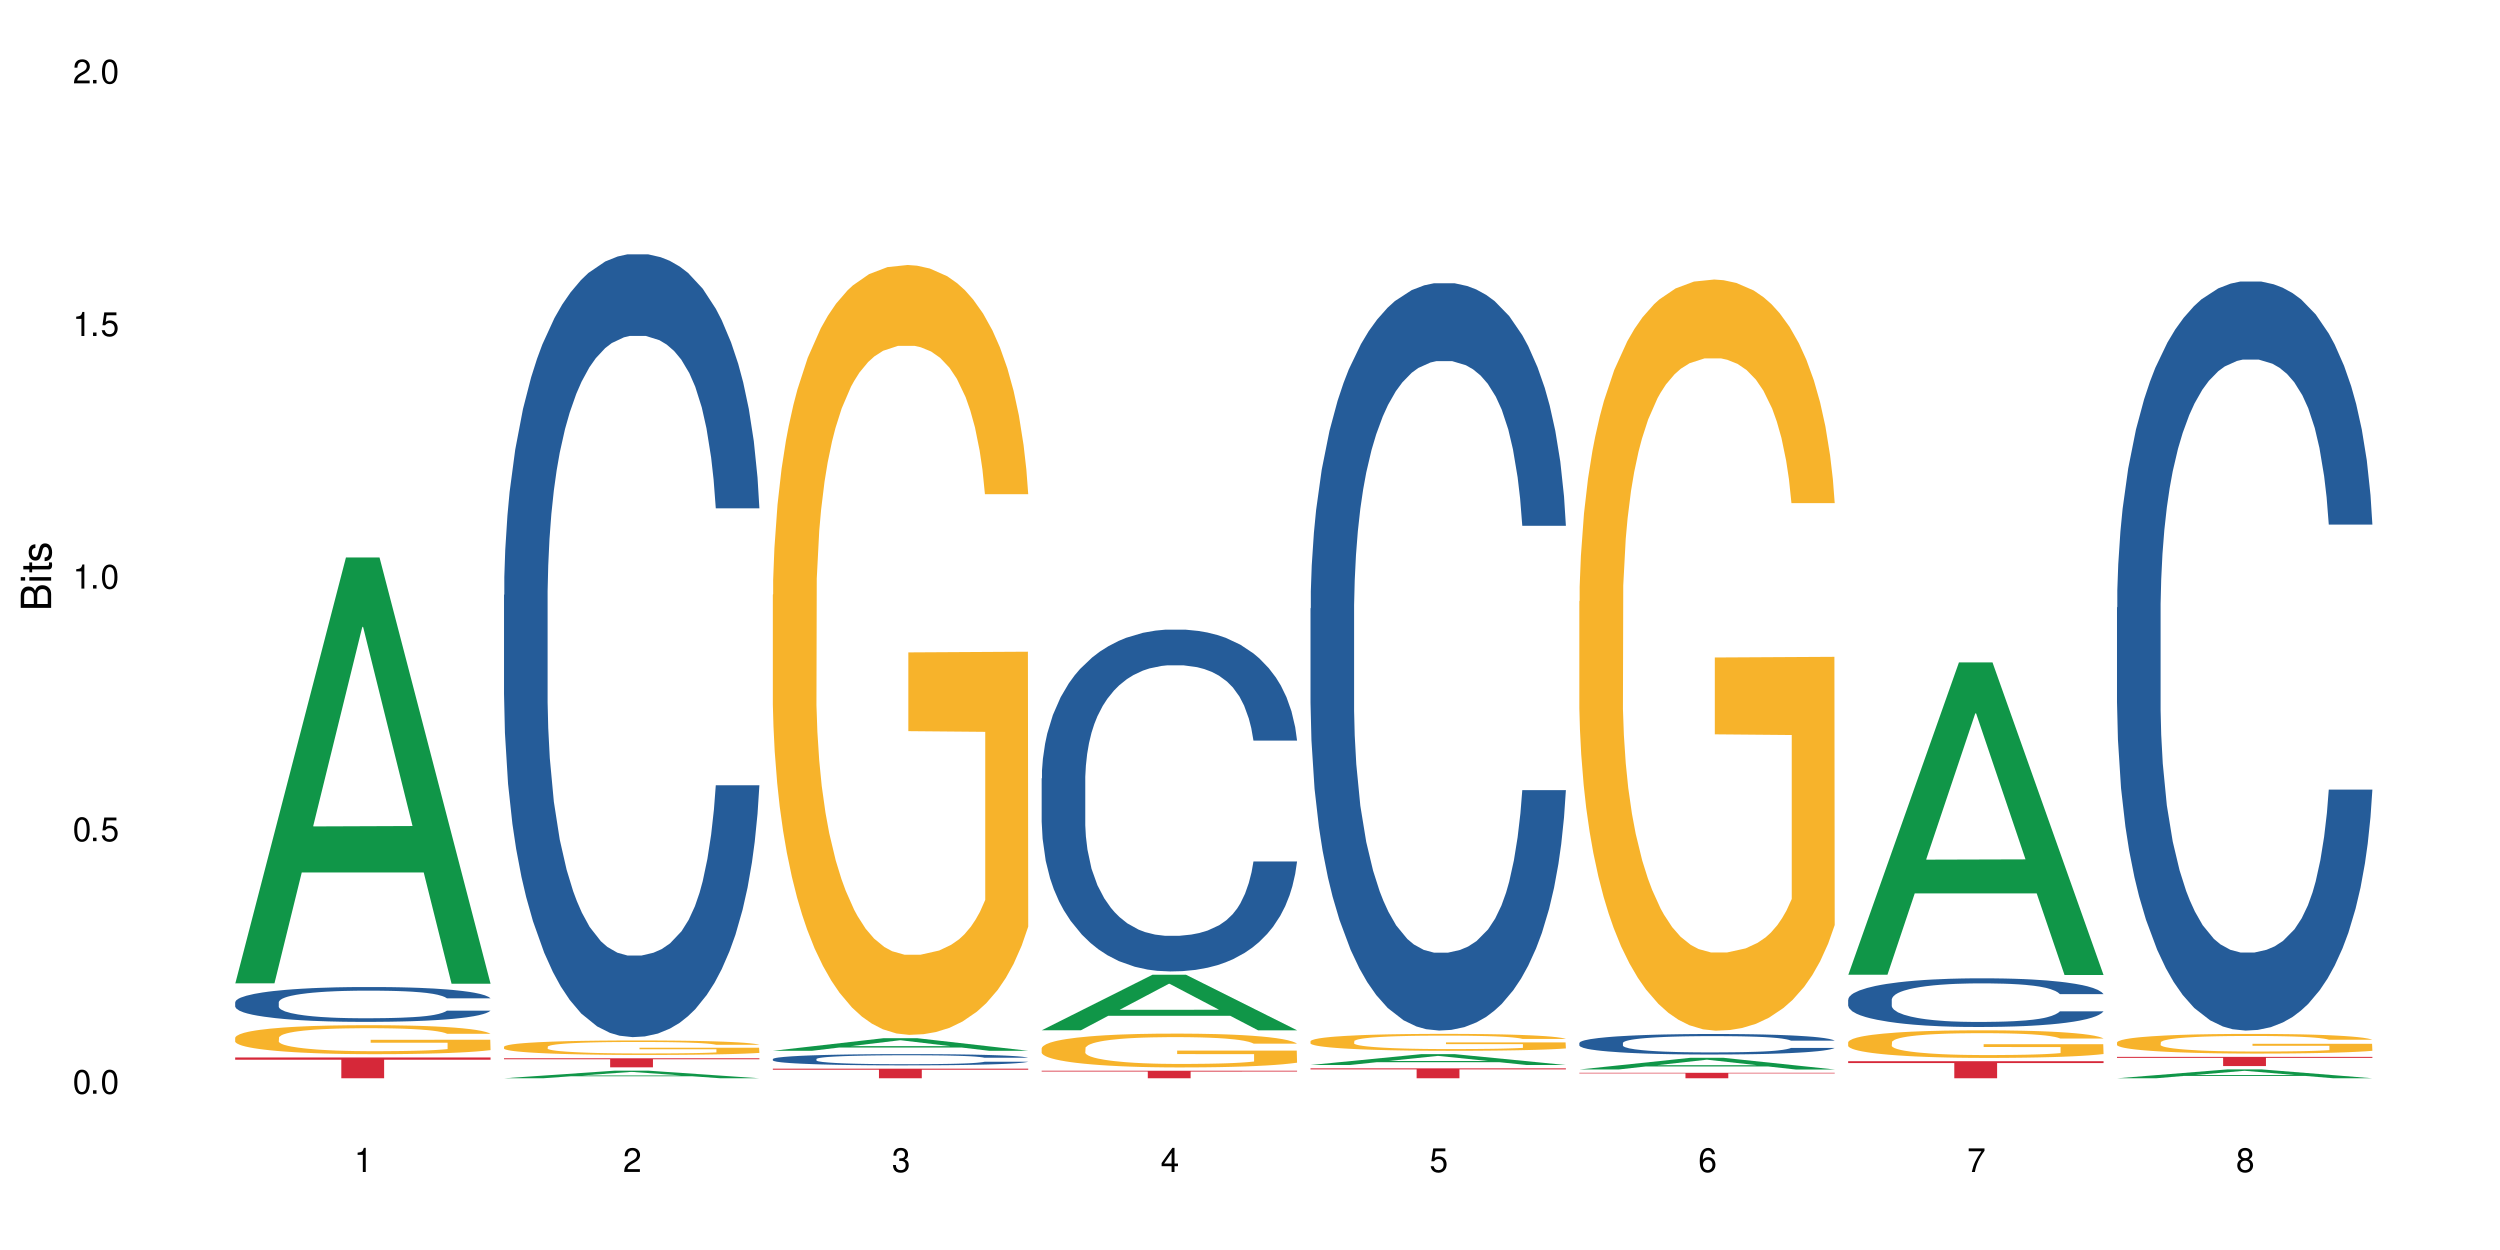 <?xml version="1.0" encoding="UTF-8"?>
<svg xmlns="http://www.w3.org/2000/svg" xmlns:xlink="http://www.w3.org/1999/xlink" width="720" height="360" viewBox="0 0 720 360">
<defs>
<g>
<g id="glyph-0-0">
</g>
<g id="glyph-0-1">
<path d="M 2.641 -6.938 C 2 -6.938 1.422 -6.656 1.078 -6.172 C 0.641 -5.562 0.406 -4.641 0.406 -3.359 C 0.406 -1.016 1.188 0.219 2.641 0.219 C 4.078 0.219 4.859 -1.016 4.859 -3.297 C 4.859 -4.641 4.656 -5.547 4.203 -6.172 C 3.844 -6.656 3.281 -6.938 2.641 -6.938 Z M 2.641 -6.188 C 3.547 -6.188 4 -5.25 4 -3.375 C 4 -1.406 3.562 -0.484 2.625 -0.484 C 1.734 -0.484 1.281 -1.438 1.281 -3.344 C 1.281 -5.25 1.734 -6.188 2.641 -6.188 Z M 2.641 -6.188 "/>
</g>
<g id="glyph-0-2">
<path d="M 1.828 -1 L 0.828 -1 L 0.828 0 L 1.828 0 Z M 1.828 -1 "/>
</g>
<g id="glyph-0-3">
<path d="M 4.562 -6.797 L 1.062 -6.797 L 0.547 -3.094 L 1.328 -3.094 C 1.719 -3.562 2.047 -3.734 2.578 -3.734 C 3.484 -3.734 4.062 -3.109 4.062 -2.094 C 4.062 -1.125 3.484 -0.531 2.578 -0.531 C 1.828 -0.531 1.375 -0.906 1.188 -1.672 L 0.328 -1.672 C 0.453 -1.109 0.547 -0.844 0.75 -0.594 C 1.125 -0.078 1.828 0.219 2.594 0.219 C 3.969 0.219 4.922 -0.781 4.922 -2.219 C 4.922 -3.562 4.031 -4.484 2.719 -4.484 C 2.25 -4.484 1.859 -4.359 1.469 -4.062 L 1.734 -5.969 L 4.562 -5.969 Z M 4.562 -6.797 "/>
</g>
<g id="glyph-0-4">
<path d="M 2.484 -4.938 L 2.484 0 L 3.328 0 L 3.328 -6.938 L 2.766 -6.938 C 2.469 -5.875 2.281 -5.734 0.984 -5.562 L 0.984 -4.938 Z M 2.484 -4.938 "/>
</g>
<g id="glyph-0-5">
<path d="M 4.859 -0.828 L 1.281 -0.828 C 1.359 -1.406 1.672 -1.781 2.5 -2.281 L 3.469 -2.828 C 4.406 -3.344 4.906 -4.062 4.906 -4.906 C 4.906 -5.484 4.672 -6.031 4.266 -6.406 C 3.859 -6.766 3.375 -6.938 2.719 -6.938 C 1.859 -6.938 1.219 -6.625 0.844 -6.031 C 0.609 -5.672 0.5 -5.234 0.484 -4.531 L 1.328 -4.531 C 1.359 -5.016 1.406 -5.281 1.531 -5.516 C 1.75 -5.938 2.188 -6.203 2.703 -6.203 C 3.469 -6.203 4.031 -5.641 4.031 -4.891 C 4.031 -4.344 3.719 -3.859 3.125 -3.516 L 2.234 -3 C 0.812 -2.172 0.406 -1.531 0.328 -0.016 L 4.859 -0.016 Z M 4.859 -0.828 "/>
</g>
<g id="glyph-0-6">
<path d="M 2.125 -3.188 L 2.578 -3.188 C 3.5 -3.188 3.984 -2.766 3.984 -1.922 C 3.984 -1.062 3.469 -0.531 2.594 -0.531 C 1.656 -0.531 1.203 -1 1.156 -2.016 L 0.312 -2.016 C 0.344 -1.453 0.438 -1.094 0.609 -0.781 C 0.953 -0.109 1.625 0.219 2.547 0.219 C 3.953 0.219 4.859 -0.625 4.859 -1.938 C 4.859 -2.828 4.516 -3.297 3.703 -3.594 C 4.344 -3.844 4.656 -4.328 4.656 -5.031 C 4.656 -6.219 3.875 -6.938 2.578 -6.938 C 1.203 -6.938 0.484 -6.172 0.453 -4.703 L 1.297 -4.703 C 1.312 -5.125 1.344 -5.359 1.453 -5.578 C 1.641 -5.969 2.062 -6.203 2.594 -6.203 C 3.344 -6.203 3.797 -5.75 3.797 -5 C 3.797 -4.516 3.609 -4.219 3.25 -4.047 C 3.016 -3.953 2.703 -3.922 2.125 -3.906 Z M 2.125 -3.188 "/>
</g>
<g id="glyph-0-7">
<path d="M 3.141 -1.672 L 3.141 0 L 3.984 0 L 3.984 -1.672 L 4.984 -1.672 L 4.984 -2.438 L 3.984 -2.438 L 3.984 -6.938 L 3.359 -6.938 L 0.266 -2.578 L 0.266 -1.672 Z M 3.141 -2.438 L 1 -2.438 L 3.141 -5.5 Z M 3.141 -2.438 "/>
</g>
<g id="glyph-0-8">
<path d="M 4.781 -5.125 C 4.609 -6.266 3.891 -6.938 2.844 -6.938 C 2.094 -6.938 1.422 -6.578 1.031 -5.953 C 0.594 -5.266 0.406 -4.422 0.406 -3.172 C 0.406 -2 0.578 -1.25 0.984 -0.641 C 1.359 -0.078 1.953 0.219 2.703 0.219 C 3.984 0.219 4.922 -0.75 4.922 -2.094 C 4.922 -3.375 4.062 -4.281 2.844 -4.281 C 2.172 -4.281 1.641 -4.031 1.281 -3.516 C 1.281 -5.234 1.828 -6.188 2.797 -6.188 C 3.391 -6.188 3.797 -5.797 3.938 -5.125 Z M 2.734 -3.531 C 3.547 -3.531 4.062 -2.953 4.062 -2.031 C 4.062 -1.156 3.484 -0.531 2.703 -0.531 C 1.922 -0.531 1.328 -1.188 1.328 -2.078 C 1.328 -2.938 1.906 -3.531 2.734 -3.531 Z M 2.734 -3.531 "/>
</g>
<g id="glyph-0-9">
<path d="M 4.984 -6.797 L 0.438 -6.797 L 0.438 -5.969 L 4.109 -5.969 C 2.5 -3.656 1.828 -2.234 1.328 0 L 2.219 0 C 2.594 -2.172 3.453 -4.047 4.984 -6.094 Z M 4.984 -6.797 "/>
</g>
<g id="glyph-0-10">
<path d="M 3.75 -3.656 C 4.469 -4.094 4.688 -4.438 4.688 -5.078 C 4.688 -6.172 3.844 -6.938 2.641 -6.938 C 1.438 -6.938 0.594 -6.172 0.594 -5.094 C 0.594 -4.438 0.812 -4.094 1.516 -3.656 C 0.734 -3.266 0.359 -2.703 0.359 -1.922 C 0.359 -0.656 1.281 0.219 2.641 0.219 C 3.984 0.219 4.922 -0.656 4.922 -1.922 C 4.922 -2.703 4.531 -3.266 3.75 -3.656 Z M 2.641 -6.188 C 3.359 -6.188 3.812 -5.75 3.812 -5.062 C 3.812 -4.406 3.344 -3.984 2.641 -3.984 C 1.922 -3.984 1.453 -4.406 1.453 -5.078 C 1.453 -5.75 1.922 -6.188 2.641 -6.188 Z M 2.641 -3.266 C 3.484 -3.266 4.062 -2.719 4.062 -1.906 C 4.062 -1.078 3.484 -0.531 2.625 -0.531 C 1.797 -0.531 1.219 -1.094 1.219 -1.906 C 1.219 -2.719 1.781 -3.266 2.641 -3.266 Z M 2.641 -3.266 "/>
</g>
<g id="glyph-1-0">
</g>
<g id="glyph-1-1">
<path d="M 0 -0.953 L 0 -4.891 C 0 -5.719 -0.234 -6.344 -0.734 -6.797 C -1.188 -7.234 -1.812 -7.469 -2.5 -7.469 C -3.547 -7.469 -4.188 -7 -4.625 -5.875 C -4.984 -6.688 -5.625 -7.094 -6.531 -7.094 C -7.172 -7.094 -7.734 -6.859 -8.141 -6.391 C -8.562 -5.922 -8.75 -5.344 -8.75 -4.5 L -8.75 -0.953 Z M -4.984 -2.062 L -7.766 -2.062 L -7.766 -4.219 C -7.766 -4.844 -7.688 -5.203 -7.453 -5.5 C -7.219 -5.812 -6.859 -5.969 -6.375 -5.969 C -5.891 -5.969 -5.531 -5.812 -5.297 -5.5 C -5.062 -5.203 -4.984 -4.844 -4.984 -4.219 Z M -0.984 -2.062 L -4 -2.062 L -4 -4.781 C -4 -5.766 -3.438 -6.359 -2.484 -6.359 C -1.547 -6.359 -0.984 -5.766 -0.984 -4.781 Z M -0.984 -2.062 "/>
</g>
<g id="glyph-1-2">
<path d="M -6.281 -1.797 L -6.281 -0.797 L 0 -0.797 L 0 -1.797 Z M -8.75 -1.797 L -8.75 -0.797 L -7.484 -0.797 L -7.484 -1.797 Z M -8.75 -1.797 "/>
</g>
<g id="glyph-1-3">
<path d="M -6.281 -3.047 L -6.281 -2.016 L -8.016 -2.016 L -8.016 -1.016 L -6.281 -1.016 L -6.281 -0.172 L -5.469 -0.172 L -5.469 -1.016 L -0.719 -1.016 C -0.078 -1.016 0.281 -1.453 0.281 -2.234 C 0.281 -2.5 0.25 -2.719 0.188 -3.047 L -0.641 -3.047 C -0.609 -2.906 -0.594 -2.766 -0.594 -2.562 C -0.594 -2.141 -0.719 -2.016 -1.156 -2.016 L -5.469 -2.016 L -5.469 -3.047 Z M -6.281 -3.047 "/>
</g>
<g id="glyph-1-4">
<path d="M -4.531 -5.25 C -5.766 -5.25 -6.469 -4.422 -6.469 -2.969 C -6.469 -1.516 -5.719 -0.562 -4.547 -0.562 C -3.562 -0.562 -3.094 -1.062 -2.734 -2.562 L -2.516 -3.484 C -2.344 -4.188 -2.094 -4.469 -1.641 -4.469 C -1.047 -4.469 -0.641 -3.875 -0.641 -3 C -0.641 -2.453 -0.797 -2 -1.062 -1.75 C -1.25 -1.594 -1.422 -1.531 -1.875 -1.469 L -1.875 -0.406 C -0.422 -0.453 0.281 -1.266 0.281 -2.922 C 0.281 -4.5 -0.5 -5.516 -1.719 -5.516 C -2.656 -5.516 -3.172 -4.984 -3.469 -3.734 L -3.703 -2.766 C -3.891 -1.953 -4.156 -1.609 -4.594 -1.609 C -5.188 -1.609 -5.547 -2.125 -5.547 -2.938 C -5.547 -3.75 -5.203 -4.172 -4.531 -4.203 Z M -4.531 -5.25 "/>
</g>
</g>
</defs>
<rect x="-72" y="-36" width="864" height="432" fill="rgb(100%, 100%, 100%)" fill-opacity="1"/>
<path fill-rule="nonzero" fill="rgb(6.275%, 58.824%, 28.235%)" fill-opacity="1" d="M 67.73 283.195 L 67.809 283.082 L 99.637 160.543 L 109.301 160.543 L 141.281 283.312 L 130.047 283.312 L 122.031 251.266 L 86.906 251.266 L 79.047 283.195 L 67.73 283.195 L 90.285 238.008 L 118.809 237.895 L 104.586 180.602 L 104.43 180.484 L 104.27 180.832 L 90.207 237.895 L 90.285 238.008 Z M 67.73 283.195 "/>
<path fill-rule="nonzero" fill="rgb(14.51%, 36.078%, 60%)" fill-opacity="1" d="M 67.73 288.629 L 67.82 288.621 L 67.82 288.402 L 68.09 288.055 L 68.719 287.613 L 69.344 287.309 L 70.961 286.77 L 73.203 286.246 L 75.535 285.844 L 77.238 285.605 L 78.766 285.422 L 82.262 285.082 L 84.504 284.906 L 86.926 284.75 L 89.887 284.594 L 92.039 284.504 L 96.883 284.355 L 100.469 284.293 L 103.25 284.266 L 109.262 284.266 L 112.848 284.301 L 115.449 284.348 L 118.32 284.422 L 120.742 284.504 L 124.957 284.703 L 128.727 284.961 L 130.43 285.109 L 133.121 285.395 L 135.184 285.668 L 136.617 285.906 L 138.234 286.246 L 139.668 286.66 L 140.746 287.125 L 141.281 287.52 L 128.727 287.52 L 128.098 287.152 L 127.379 286.871 L 126.035 286.492 L 124.688 286.227 L 122.805 285.961 L 121.102 285.789 L 118.77 285.613 L 116.707 285.504 L 114.555 285.422 L 112.488 285.367 L 108.543 285.309 L 103.969 285.309 L 102.266 285.328 L 98.766 285.402 L 96.883 285.465 L 94.191 285.594 L 92.309 285.715 L 90.066 285.898 L 88.539 286.055 L 86.656 286.293 L 85.312 286.504 L 83.785 286.805 L 82.891 287.035 L 82.082 287.293 L 81.363 287.594 L 80.828 287.914 L 80.469 288.254 L 80.289 288.586 L 80.289 290.008 L 80.469 290.336 L 80.918 290.723 L 82.082 291.281 L 83.785 291.77 L 85.762 292.152 L 87.645 292.43 L 88.719 292.555 L 90.156 292.703 L 92.398 292.887 L 95.629 293.07 L 97.512 293.145 L 100.383 293.219 L 103.34 293.254 L 107.289 293.254 L 110.785 293.219 L 113.117 293.172 L 115.539 293.098 L 118.859 292.941 L 120.922 292.797 L 122.715 292.621 L 124.062 292.445 L 124.957 292.301 L 126.305 292.016 L 127.379 291.703 L 128.188 291.383 L 128.727 291.07 L 141.281 291.07 L 140.746 291.438 L 139.938 291.797 L 139.129 292.062 L 137.875 292.383 L 136.441 292.668 L 134.375 292.988 L 132.672 293.199 L 130.43 293.43 L 128.367 293.602 L 126.125 293.758 L 122.805 293.941 L 120.652 294.031 L 118.32 294.117 L 115.539 294.188 L 112.043 294.254 L 108.273 294.289 L 104.777 294.301 L 101.008 294.281 L 98.227 294.246 L 94.551 294.16 L 89.977 293.996 L 86.656 293.82 L 84.055 293.648 L 81.812 293.465 L 79.301 293.219 L 76.074 292.812 L 74.098 292.5 L 72.754 292.246 L 71.23 291.887 L 70.152 291.566 L 68.898 291.051 L 68 290.402 L 67.73 289.895 Z M 67.73 288.629 "/>
<path fill-rule="nonzero" fill="rgb(96.863%, 70.196%, 16.863%)" fill-opacity="1" d="M 67.73 298.832 L 67.82 298.824 L 67.82 298.672 L 68.18 298.328 L 69.078 297.855 L 70.242 297.465 L 71.5 297.16 L 72.305 297 L 73.652 296.77 L 74.816 296.602 L 77.777 296.258 L 81.543 295.938 L 83.609 295.801 L 85.941 295.672 L 89.258 295.527 L 90.785 295.473 L 95.449 295.352 L 100.738 295.273 L 106.57 295.254 L 109.262 295.262 L 112.938 295.289 L 117.961 295.375 L 120.832 295.449 L 123.074 295.527 L 125.406 295.625 L 128.277 295.777 L 130.969 295.961 L 133.121 296.145 L 135.273 296.375 L 137.066 296.617 L 138.594 296.887 L 139.938 297.207 L 140.746 297.473 L 141.281 297.738 L 128.816 297.738 L 128.098 297.473 L 127.289 297.266 L 125.945 297.016 L 124.598 296.832 L 123.254 296.688 L 120.742 296.488 L 118.59 296.367 L 115.898 296.258 L 113.297 296.191 L 110.336 296.145 L 108.543 296.129 L 103.789 296.129 L 99.484 296.184 L 96.973 296.242 L 95.18 296.305 L 92.668 296.418 L 91.141 296.512 L 90.246 296.57 L 87.555 296.809 L 85.762 297.023 L 84.773 297.168 L 83.52 297.395 L 82.621 297.602 L 81.633 297.906 L 81.098 298.137 L 80.379 298.656 L 80.289 300.027 L 80.559 300.316 L 81.098 300.633 L 81.812 300.906 L 82.891 301.195 L 83.965 301.418 L 85.852 301.715 L 87.465 301.914 L 88.719 302.043 L 91.141 302.25 L 92.129 302.316 L 94.461 302.453 L 96.883 302.562 L 99.844 302.652 L 102.086 302.699 L 105.672 302.738 L 110.246 302.738 L 115.629 302.691 L 119.039 302.629 L 121.371 302.57 L 122.895 302.516 L 124.777 302.434 L 126.125 302.355 L 127.379 302.273 L 128.906 302.141 L 128.906 300.316 L 106.75 300.312 L 106.75 299.457 L 141.195 299.449 L 141.281 302.434 L 139.398 302.637 L 137.066 302.836 L 134.824 302.988 L 132.492 303.117 L 129.176 303.262 L 126.484 303.355 L 122.355 303.461 L 118.59 303.531 L 114.645 303.578 L 111.145 303.598 L 107.02 303.605 L 103.34 303.59 L 99.395 303.547 L 96.254 303.484 L 93.383 303.41 L 90.516 303.309 L 86.926 303.148 L 84.594 303.02 L 82.172 302.859 L 79.75 302.668 L 77.598 302.461 L 76.164 302.301 L 74.727 302.117 L 73.203 301.891 L 71.766 301.629 L 70.691 301.395 L 69.703 301.129 L 68.988 300.875 L 68.27 300.531 L 67.91 300.258 L 67.73 300.02 Z M 67.73 298.832 "/>
<path fill-rule="nonzero" fill="rgb(83.922%, 15.686%, 22.353%)" fill-opacity="1" d="M 67.73 304.559 L 141.281 304.559 L 141.281 305.199 L 110.629 305.207 L 110.629 310.543 L 98.297 310.543 L 98.297 305.211 L 98.117 305.199 L 67.73 305.199 Z M 67.73 304.559 "/>
<path fill-rule="nonzero" fill="rgb(6.275%, 58.824%, 28.235%)" fill-opacity="1" d="M 145.156 310.543 L 145.234 310.539 L 177.059 308.352 L 186.723 308.352 L 218.707 310.543 L 207.469 310.543 L 199.453 309.973 L 164.328 309.973 L 156.469 310.543 L 145.156 310.543 L 167.707 309.734 L 196.23 309.734 L 182.008 308.711 L 181.852 308.707 L 181.695 308.715 L 167.629 309.734 L 167.707 309.734 Z M 145.156 310.543 "/>
<path fill-rule="nonzero" fill="rgb(14.51%, 36.078%, 60%)" fill-opacity="1" d="M 145.156 171.34 L 145.242 171.137 L 145.242 166.191 L 145.512 158.359 L 146.141 148.469 L 146.77 141.668 L 148.383 129.508 L 150.625 117.762 L 152.957 108.695 L 154.664 103.336 L 156.188 99.215 L 159.684 91.59 L 161.93 87.676 L 164.352 84.172 L 167.309 80.668 L 169.461 78.605 L 174.305 75.309 L 177.895 73.867 L 180.676 73.25 L 186.684 73.25 L 190.273 74.074 L 192.875 75.105 L 195.742 76.754 L 198.164 78.605 L 202.383 83.141 L 206.148 88.91 L 207.852 92.207 L 210.543 98.598 L 212.605 104.777 L 214.043 110.137 L 215.656 117.762 L 217.094 127.035 L 218.168 137.547 L 218.707 146.406 L 206.148 146.406 L 205.52 138.164 L 204.805 131.773 L 203.457 123.324 L 202.113 117.348 L 200.23 111.375 L 198.523 107.457 L 196.191 103.543 L 194.129 101.07 L 191.977 99.215 L 189.914 97.977 L 185.969 96.742 L 181.391 96.742 L 179.688 97.152 L 176.191 98.801 L 174.305 100.246 L 171.613 103.129 L 169.73 105.809 L 167.488 109.93 L 165.965 113.434 L 164.082 118.793 L 162.734 123.531 L 161.211 130.332 L 160.312 135.484 L 159.508 141.254 L 158.789 148.055 L 158.25 155.266 L 157.891 162.891 L 157.711 170.312 L 157.711 202.254 L 157.891 209.672 L 158.34 218.328 L 159.508 230.898 L 161.211 241.82 L 163.184 250.477 L 165.066 256.656 L 166.145 259.543 L 167.578 262.84 L 169.82 266.961 L 173.051 271.082 L 174.934 272.73 L 177.805 274.379 L 180.766 275.203 L 184.711 275.203 L 188.211 274.379 L 190.543 273.352 L 192.965 271.699 L 196.281 268.199 L 198.344 264.902 L 200.141 260.984 L 201.484 257.07 L 202.383 253.773 L 203.727 247.383 L 204.805 240.379 L 205.609 233.164 L 206.148 226.156 L 218.707 226.156 L 218.168 234.402 L 217.359 242.438 L 216.555 248.414 L 215.297 255.629 L 213.863 262.016 L 211.801 269.227 L 210.094 273.969 L 207.852 279.121 L 205.789 283.035 L 203.547 286.539 L 200.23 290.66 L 198.074 292.723 L 195.742 294.574 L 192.965 296.223 L 189.465 297.668 L 185.699 298.492 L 182.199 298.695 L 178.434 298.285 L 175.652 297.461 L 171.973 295.605 L 167.398 291.898 L 164.082 287.98 L 161.48 284.066 L 159.238 279.945 L 156.727 274.379 L 153.496 265.312 L 151.523 258.305 L 150.176 252.535 L 148.652 244.5 L 147.574 237.285 L 146.32 225.746 L 145.422 211.113 L 145.156 199.781 Z M 145.156 171.34 "/>
<path fill-rule="nonzero" fill="rgb(96.863%, 70.196%, 16.863%)" fill-opacity="1" d="M 145.156 301.441 L 145.242 301.438 L 145.242 301.359 L 145.602 301.188 L 146.5 300.953 L 147.664 300.758 L 148.922 300.605 L 149.73 300.523 L 151.074 300.41 L 152.242 300.324 L 155.199 300.152 L 158.969 299.992 L 161.031 299.926 L 163.363 299.859 L 166.684 299.789 L 168.207 299.762 L 172.871 299.699 L 178.164 299.66 L 183.992 299.648 L 186.684 299.652 L 190.363 299.668 L 195.387 299.711 L 198.254 299.75 L 200.496 299.789 L 202.828 299.836 L 205.699 299.914 L 208.391 300.004 L 210.543 300.098 L 212.695 300.211 L 214.492 300.332 L 216.016 300.469 L 217.359 300.629 L 218.168 300.762 L 218.707 300.895 L 206.238 300.895 L 205.52 300.762 L 204.715 300.656 L 203.367 300.531 L 202.023 300.441 L 200.676 300.367 L 198.164 300.27 L 196.012 300.207 L 193.32 300.152 L 190.723 300.121 L 187.762 300.098 L 185.969 300.09 L 181.211 300.09 L 176.906 300.117 L 174.395 300.145 L 172.602 300.176 L 170.09 300.234 L 168.566 300.281 L 167.668 300.309 L 164.977 300.43 L 163.184 300.535 L 162.195 300.609 L 160.941 300.723 L 160.043 300.824 L 159.059 300.977 L 158.52 301.094 L 157.801 301.352 L 157.711 302.039 L 157.98 302.184 L 158.52 302.34 L 159.238 302.477 L 160.312 302.625 L 161.391 302.734 L 163.273 302.883 L 164.887 302.98 L 166.145 303.047 L 168.566 303.148 L 169.551 303.184 L 171.883 303.254 L 174.305 303.305 L 177.266 303.352 L 179.508 303.375 L 183.098 303.395 L 187.672 303.395 L 193.055 303.371 L 196.461 303.34 L 198.793 303.309 L 200.32 303.285 L 202.203 303.242 L 203.547 303.203 L 204.805 303.16 L 206.328 303.098 L 206.328 302.184 L 184.172 302.18 L 184.172 301.754 L 218.617 301.75 L 218.707 303.242 L 216.824 303.344 L 214.492 303.445 L 212.25 303.52 L 209.918 303.586 L 206.598 303.656 L 203.906 303.703 L 199.781 303.758 L 196.012 303.789 L 192.066 303.812 L 188.566 303.824 L 184.441 303.828 L 180.766 303.82 L 176.816 303.797 L 173.68 303.77 L 170.809 303.73 L 167.938 303.68 L 164.352 303.602 L 162.016 303.535 L 159.594 303.457 L 157.172 303.359 L 155.02 303.258 L 153.586 303.176 L 152.152 303.086 L 150.625 302.969 L 149.191 302.84 L 148.113 302.723 L 147.129 302.59 L 146.41 302.461 L 145.691 302.293 L 145.332 302.152 L 145.156 302.035 Z M 145.156 301.441 "/>
<path fill-rule="nonzero" fill="rgb(83.922%, 15.686%, 22.353%)" fill-opacity="1" d="M 145.156 304.781 L 218.707 304.781 L 218.707 305.062 L 188.051 305.066 L 188.051 307.398 L 175.719 307.398 L 175.719 305.066 L 175.539 305.062 L 145.156 305.062 Z M 145.156 304.781 "/>
<path fill-rule="nonzero" fill="rgb(6.275%, 58.824%, 28.235%)" fill-opacity="1" d="M 222.578 302.625 L 222.656 302.621 L 254.48 299 L 264.148 299 L 296.129 302.629 L 284.895 302.629 L 276.879 301.68 L 241.75 301.68 L 233.895 302.625 L 222.578 302.625 L 245.129 301.289 L 273.656 301.285 L 259.434 299.594 L 259.273 299.59 L 259.117 299.602 L 245.051 301.285 L 245.129 301.289 Z M 222.578 302.625 "/>
<path fill-rule="nonzero" fill="rgb(14.51%, 36.078%, 60%)" fill-opacity="1" d="M 222.578 304.992 L 222.668 304.992 L 222.668 304.918 L 222.938 304.809 L 223.562 304.664 L 224.191 304.566 L 225.809 304.391 L 228.051 304.223 L 230.383 304.09 L 232.086 304.016 L 233.609 303.953 L 237.109 303.844 L 239.352 303.789 L 241.773 303.738 L 244.734 303.688 L 246.887 303.66 L 251.73 303.609 L 255.316 303.59 L 258.098 303.582 L 264.109 303.582 L 267.695 303.594 L 270.297 303.609 L 273.168 303.633 L 275.59 303.66 L 279.805 303.723 L 283.57 303.809 L 285.277 303.855 L 287.969 303.945 L 290.031 304.035 L 291.465 304.113 L 293.082 304.223 L 294.516 304.355 L 295.59 304.508 L 296.129 304.637 L 283.57 304.637 L 282.945 304.516 L 282.227 304.426 L 280.883 304.301 L 279.535 304.215 L 277.652 304.129 L 275.949 304.074 L 273.617 304.016 L 271.551 303.98 L 269.398 303.953 L 267.336 303.938 L 263.391 303.918 L 258.816 303.918 L 257.109 303.926 L 253.613 303.949 L 251.73 303.969 L 249.039 304.012 L 247.156 304.051 L 244.914 304.109 L 243.387 304.16 L 241.504 304.238 L 240.16 304.305 L 238.633 304.402 L 237.738 304.477 L 236.93 304.562 L 236.211 304.66 L 235.672 304.762 L 235.316 304.871 L 235.137 304.98 L 235.137 305.438 L 235.316 305.547 L 235.762 305.672 L 236.93 305.852 L 238.633 306.008 L 240.605 306.133 L 242.492 306.223 L 243.566 306.266 L 245.004 306.312 L 247.246 306.371 L 250.473 306.43 L 252.355 306.453 L 255.227 306.477 L 258.188 306.488 L 262.133 306.488 L 265.633 306.477 L 267.965 306.465 L 270.387 306.441 L 273.707 306.391 L 275.77 306.34 L 277.562 306.285 L 278.906 306.23 L 279.805 306.18 L 281.148 306.09 L 282.227 305.988 L 283.035 305.883 L 283.57 305.785 L 296.129 305.785 L 295.59 305.902 L 294.785 306.02 L 293.977 306.105 L 292.723 306.207 L 291.285 306.301 L 289.223 306.402 L 287.52 306.473 L 285.277 306.547 L 283.215 306.602 L 280.973 306.652 L 277.652 306.711 L 275.5 306.742 L 273.168 306.77 L 270.387 306.793 L 266.887 306.812 L 263.121 306.824 L 259.621 306.828 L 255.855 306.824 L 253.074 306.812 L 249.398 306.785 L 244.824 306.73 L 241.504 306.676 L 238.902 306.617 L 236.66 306.559 L 234.148 306.477 L 230.918 306.348 L 228.945 306.246 L 227.602 306.164 L 226.074 306.047 L 225 305.945 L 223.742 305.777 L 222.848 305.566 L 222.578 305.402 Z M 222.578 304.992 "/>
<path fill-rule="nonzero" fill="rgb(96.863%, 70.196%, 16.863%)" fill-opacity="1" d="M 222.578 171.289 L 222.668 171.086 L 222.668 167.035 L 223.027 157.922 L 223.922 145.367 L 225.09 135.043 L 226.344 126.941 L 227.152 122.688 L 228.496 116.613 L 229.664 112.16 L 232.625 103.047 L 236.391 94.543 L 238.453 90.898 L 240.785 87.457 L 244.105 83.609 L 245.629 82.191 L 250.293 78.949 L 255.586 76.926 L 261.418 76.316 L 264.109 76.52 L 267.785 77.332 L 272.809 79.559 L 275.68 81.582 L 277.922 83.609 L 280.254 86.242 L 283.125 90.289 L 285.816 95.148 L 287.969 100.012 L 290.121 106.086 L 291.914 112.562 L 293.438 119.652 L 294.785 128.156 L 295.59 135.242 L 296.129 142.332 L 283.66 142.332 L 282.945 135.242 L 282.137 129.777 L 280.793 123.094 L 279.445 118.234 L 278.102 114.387 L 275.59 109.121 L 273.438 105.883 L 270.746 103.047 L 268.145 101.227 L 265.184 100.012 L 263.391 99.605 L 258.637 99.605 L 254.332 101.023 L 251.82 102.641 L 250.023 104.262 L 247.512 107.301 L 245.988 109.73 L 245.094 111.348 L 242.402 117.625 L 240.605 123.297 L 239.621 127.145 L 238.363 133.219 L 237.469 138.688 L 236.48 146.785 L 235.941 152.859 L 235.227 166.629 L 235.137 203.078 L 235.406 210.773 L 235.941 219.074 L 236.66 226.367 L 237.738 234.059 L 238.812 239.934 L 240.695 247.828 L 242.312 253.094 L 243.566 256.535 L 245.988 262.004 L 246.977 263.828 L 249.309 267.473 L 251.73 270.305 L 254.691 272.734 L 256.934 273.949 L 260.52 274.965 L 265.094 274.965 L 270.477 273.75 L 273.887 272.129 L 276.219 270.508 L 277.742 269.09 L 279.625 266.863 L 280.973 264.84 L 282.227 262.613 L 283.75 259.168 L 283.75 210.773 L 261.598 210.57 L 261.598 187.891 L 296.039 187.688 L 296.129 266.863 L 294.246 272.332 L 291.914 277.598 L 289.672 281.645 L 287.34 285.09 L 284.02 288.938 L 281.328 291.367 L 277.203 294.199 L 273.438 296.023 L 269.488 297.238 L 265.992 297.844 L 261.867 298.047 L 258.188 297.645 L 254.242 296.43 L 251.102 294.809 L 248.23 292.781 L 245.359 290.152 L 241.773 285.898 L 239.441 282.457 L 237.02 278.203 L 234.598 273.141 L 232.445 267.676 L 231.008 263.422 L 229.574 258.562 L 228.051 252.488 L 226.613 245.602 L 225.539 239.324 L 224.551 232.238 L 223.832 225.555 L 223.117 216.441 L 222.758 209.152 L 222.578 202.875 Z M 222.578 171.289 "/>
<path fill-rule="nonzero" fill="rgb(83.922%, 15.686%, 22.353%)" fill-opacity="1" d="M 222.578 307.781 L 296.129 307.781 L 296.129 308.078 L 265.477 308.078 L 265.477 310.543 L 253.141 310.543 L 253.141 308.082 L 252.965 308.078 L 222.578 308.078 Z M 222.578 307.781 "/>
<path fill-rule="nonzero" fill="rgb(6.275%, 58.824%, 28.235%)" fill-opacity="1" d="M 300 296.711 L 300.078 296.695 L 331.906 280.73 L 341.57 280.73 L 373.555 296.727 L 362.316 296.727 L 354.301 292.551 L 319.176 292.551 L 311.316 296.711 L 300 296.711 L 322.555 290.824 L 351.078 290.809 L 336.855 283.344 L 336.699 283.328 L 336.543 283.375 L 322.477 290.809 L 322.555 290.824 Z M 300 296.711 "/>
<path fill-rule="nonzero" fill="rgb(14.51%, 36.078%, 60%)" fill-opacity="1" d="M 300 224.176 L 300.09 224.086 L 300.09 221.926 L 300.359 218.508 L 300.988 214.191 L 301.617 211.223 L 303.23 205.914 L 305.473 200.785 L 307.805 196.824 L 309.508 194.488 L 311.035 192.688 L 314.531 189.359 L 316.773 187.648 L 319.195 186.121 L 322.156 184.59 L 324.309 183.691 L 329.152 182.25 L 332.742 181.621 L 335.52 181.352 L 341.531 181.352 L 345.117 181.711 L 347.719 182.16 L 350.59 182.883 L 353.012 183.691 L 357.227 185.672 L 360.996 188.188 L 362.699 189.629 L 365.391 192.418 L 367.453 195.117 L 368.891 197.457 L 370.504 200.785 L 371.938 204.832 L 373.016 209.422 L 373.555 213.289 L 360.996 213.289 L 360.367 209.691 L 359.648 206.902 L 358.305 203.215 L 356.961 200.605 L 355.074 197.996 L 353.371 196.285 L 351.039 194.578 L 348.977 193.496 L 346.824 192.688 L 344.762 192.148 L 340.812 191.609 L 336.238 191.609 L 334.535 191.789 L 331.035 192.508 L 329.152 193.137 L 326.461 194.398 L 324.578 195.566 L 322.336 197.367 L 320.812 198.895 L 318.926 201.234 L 317.582 203.305 L 316.059 206.273 L 315.16 208.523 L 314.352 211.039 L 313.637 214.012 L 313.098 217.16 L 312.738 220.488 L 312.559 223.727 L 312.559 237.672 L 312.738 240.91 L 313.188 244.688 L 314.352 250.176 L 316.059 254.945 L 318.031 258.723 L 319.914 261.422 L 320.992 262.684 L 322.426 264.121 L 324.668 265.922 L 327.898 267.723 L 329.781 268.441 L 332.652 269.16 L 335.609 269.52 L 339.559 269.52 L 343.055 269.16 L 345.387 268.711 L 347.809 267.992 L 351.129 266.461 L 353.191 265.023 L 354.984 263.312 L 356.332 261.602 L 357.227 260.164 L 358.574 257.375 L 359.648 254.316 L 360.457 251.168 L 360.996 248.109 L 373.555 248.109 L 373.016 251.707 L 372.207 255.215 L 371.402 257.824 L 370.145 260.973 L 368.711 263.762 L 366.645 266.91 L 364.941 268.98 L 362.699 271.23 L 360.637 272.938 L 358.395 274.469 L 355.074 276.27 L 352.922 277.168 L 350.59 277.977 L 347.809 278.695 L 344.312 279.328 L 340.543 279.688 L 337.047 279.777 L 333.277 279.598 L 330.5 279.238 L 326.82 278.426 L 322.246 276.809 L 318.926 275.098 L 316.324 273.391 L 314.082 271.59 L 311.57 269.16 L 308.344 265.203 L 306.371 262.145 L 305.023 259.625 L 303.5 256.113 L 302.422 252.965 L 301.168 247.93 L 300.27 241.539 L 300 236.594 Z M 300 224.176 "/>
<path fill-rule="nonzero" fill="rgb(96.863%, 70.196%, 16.863%)" fill-opacity="1" d="M 300 301.852 L 300.09 301.844 L 300.09 301.664 L 300.449 301.266 L 301.348 300.715 L 302.512 300.258 L 303.77 299.902 L 304.574 299.715 L 305.922 299.449 L 307.086 299.254 L 310.047 298.852 L 313.816 298.48 L 315.879 298.32 L 318.211 298.168 L 321.527 298 L 323.055 297.938 L 327.719 297.793 L 333.012 297.703 L 338.84 297.68 L 341.531 297.688 L 345.207 297.723 L 350.23 297.82 L 353.102 297.91 L 355.344 298 L 357.676 298.113 L 360.547 298.293 L 363.238 298.508 L 365.391 298.719 L 367.543 298.988 L 369.336 299.27 L 370.863 299.582 L 372.207 299.957 L 373.016 300.27 L 373.555 300.578 L 361.086 300.578 L 360.367 300.27 L 359.559 300.027 L 358.215 299.734 L 356.871 299.52 L 355.523 299.352 L 353.012 299.121 L 350.859 298.977 L 348.168 298.852 L 345.566 298.773 L 342.609 298.719 L 340.812 298.703 L 336.059 298.703 L 331.754 298.766 L 329.242 298.836 L 327.449 298.906 L 324.938 299.039 L 323.414 299.148 L 322.516 299.219 L 319.824 299.492 L 318.031 299.742 L 317.043 299.914 L 315.789 300.18 L 314.891 300.418 L 313.902 300.777 L 313.367 301.043 L 312.648 301.648 L 312.559 303.25 L 312.828 303.59 L 313.367 303.953 L 314.082 304.273 L 315.16 304.613 L 316.234 304.871 L 318.121 305.219 L 319.734 305.449 L 320.992 305.602 L 323.414 305.84 L 324.398 305.922 L 326.73 306.082 L 329.152 306.207 L 332.113 306.312 L 334.355 306.367 L 337.941 306.41 L 342.52 306.41 L 347.898 306.355 L 351.309 306.285 L 353.641 306.215 L 355.164 306.152 L 357.047 306.055 L 358.395 305.965 L 359.648 305.867 L 361.176 305.715 L 361.176 303.59 L 339.02 303.578 L 339.02 302.582 L 373.465 302.574 L 373.555 306.055 L 371.668 306.293 L 369.336 306.527 L 367.094 306.703 L 364.762 306.855 L 361.445 307.023 L 358.754 307.133 L 354.629 307.254 L 350.859 307.336 L 346.914 307.391 L 343.414 307.414 L 339.289 307.426 L 335.609 307.406 L 331.664 307.352 L 328.523 307.281 L 325.656 307.191 L 322.785 307.078 L 319.195 306.891 L 316.863 306.738 L 314.441 306.551 L 312.02 306.328 L 309.867 306.09 L 308.434 305.902 L 306.996 305.688 L 305.473 305.422 L 304.039 305.121 L 302.961 304.844 L 301.973 304.531 L 301.258 304.238 L 300.539 303.836 L 300.18 303.516 L 300 303.242 Z M 300 301.852 "/>
<path fill-rule="nonzero" fill="rgb(83.922%, 15.686%, 22.353%)" fill-opacity="1" d="M 300 308.379 L 373.555 308.379 L 373.555 308.609 L 342.898 308.613 L 342.898 310.543 L 330.566 310.543 L 330.566 308.613 L 330.387 308.609 L 300 308.609 Z M 300 308.379 "/>
<path fill-rule="nonzero" fill="rgb(6.275%, 58.824%, 28.235%)" fill-opacity="1" d="M 377.426 306.723 L 377.504 306.719 L 409.328 303.594 L 418.992 303.594 L 450.977 306.727 L 439.738 306.727 L 431.723 305.906 L 396.598 305.906 L 388.738 306.723 L 377.426 306.723 L 399.977 305.57 L 428.504 305.566 L 414.277 304.105 L 414.121 304.102 L 413.965 304.109 L 399.898 305.566 L 399.977 305.57 Z M 377.426 306.723 "/>
<path fill-rule="nonzero" fill="rgb(14.51%, 36.078%, 60%)" fill-opacity="1" d="M 377.426 175.227 L 377.516 175.027 L 377.516 170.309 L 377.781 162.832 L 378.41 153.391 L 379.039 146.898 L 380.652 135.289 L 382.895 124.078 L 385.227 115.422 L 386.934 110.305 L 388.457 106.371 L 391.957 99.094 L 394.199 95.355 L 396.621 92.012 L 399.578 88.668 L 401.734 86.699 L 406.574 83.551 L 410.164 82.176 L 412.945 81.586 L 418.953 81.586 L 422.543 82.371 L 425.145 83.355 L 428.016 84.93 L 430.438 86.699 L 434.652 91.027 L 438.418 96.535 L 440.125 99.684 L 442.812 105.781 L 444.879 111.684 L 446.312 116.797 L 447.926 124.078 L 449.363 132.93 L 450.438 142.961 L 450.977 151.422 L 438.418 151.422 L 437.789 143.555 L 437.074 137.453 L 435.727 129.391 L 434.383 123.684 L 432.5 117.98 L 430.793 114.242 L 428.461 110.504 L 426.398 108.141 L 424.246 106.371 L 422.184 105.191 L 418.238 104.012 L 413.664 104.012 L 411.957 104.406 L 408.461 105.98 L 406.574 107.355 L 403.887 110.109 L 402 112.668 L 399.758 116.602 L 398.234 119.945 L 396.352 125.062 L 395.004 129.586 L 393.48 136.078 L 392.582 140.996 L 391.777 146.504 L 391.059 152.996 L 390.52 159.883 L 390.16 167.16 L 389.98 174.242 L 389.98 204.734 L 390.16 211.816 L 390.609 220.078 L 391.777 232.078 L 393.48 242.504 L 395.453 250.766 L 397.336 256.668 L 398.414 259.422 L 399.848 262.57 L 402.09 266.504 L 405.32 270.441 L 407.203 272.012 L 410.074 273.586 L 413.035 274.375 L 416.98 274.375 L 420.48 273.586 L 422.812 272.605 L 425.234 271.031 L 428.551 267.684 L 430.613 264.539 L 432.41 260.801 L 433.754 257.062 L 434.652 253.914 L 435.996 247.816 L 437.074 241.129 L 437.879 234.242 L 438.418 227.555 L 450.977 227.555 L 450.438 235.422 L 449.633 243.094 L 448.824 248.801 L 447.566 255.684 L 446.133 261.785 L 444.07 268.668 L 442.367 273.195 L 440.125 278.113 L 438.059 281.852 L 435.816 285.195 L 432.5 289.129 L 430.348 291.094 L 428.016 292.867 L 425.234 294.441 L 421.734 295.816 L 417.969 296.605 L 414.469 296.801 L 410.703 296.406 L 407.922 295.621 L 404.242 293.852 L 399.668 290.309 L 396.352 286.57 L 393.75 282.832 L 391.508 278.898 L 388.996 273.586 L 385.766 264.93 L 383.793 258.242 L 382.449 252.734 L 380.922 245.062 L 379.848 238.176 L 378.59 227.16 L 377.695 213.191 L 377.426 202.375 Z M 377.426 175.227 "/>
<path fill-rule="nonzero" fill="rgb(96.863%, 70.196%, 16.863%)" fill-opacity="1" d="M 377.426 299.848 L 377.516 299.844 L 377.516 299.754 L 377.871 299.551 L 378.77 299.277 L 379.938 299.047 L 381.191 298.871 L 382 298.777 L 383.344 298.641 L 384.512 298.543 L 387.469 298.344 L 391.238 298.156 L 393.301 298.074 L 395.633 298 L 398.953 297.914 L 400.477 297.883 L 405.141 297.812 L 410.434 297.766 L 416.262 297.754 L 418.953 297.758 L 422.633 297.777 L 427.656 297.824 L 430.527 297.871 L 432.77 297.914 L 435.102 297.973 L 437.969 298.062 L 440.66 298.168 L 442.812 298.277 L 444.969 298.41 L 446.762 298.551 L 448.285 298.707 L 449.633 298.895 L 450.438 299.051 L 450.977 299.207 L 438.508 299.207 L 437.789 299.051 L 436.984 298.934 L 435.637 298.785 L 434.293 298.676 L 432.949 298.594 L 430.438 298.477 L 428.281 298.406 L 425.594 298.344 L 422.992 298.301 L 420.031 298.277 L 418.238 298.266 L 413.484 298.266 L 409.176 298.297 L 406.664 298.332 L 404.871 298.371 L 402.359 298.438 L 400.836 298.488 L 399.938 298.527 L 397.246 298.664 L 395.453 298.789 L 394.469 298.875 L 393.211 299.008 L 392.312 299.129 L 391.328 299.305 L 390.789 299.441 L 390.07 299.742 L 389.98 300.547 L 390.25 300.719 L 390.789 300.898 L 391.508 301.059 L 392.582 301.23 L 393.66 301.359 L 395.543 301.535 L 397.156 301.648 L 398.414 301.727 L 400.836 301.848 L 401.82 301.887 L 404.156 301.965 L 406.574 302.027 L 409.535 302.082 L 411.777 302.109 L 415.367 302.133 L 419.941 302.133 L 425.324 302.105 L 428.73 302.07 L 431.062 302.035 L 432.59 302.004 L 434.473 301.953 L 435.816 301.91 L 437.074 301.859 L 438.598 301.785 L 438.598 300.719 L 416.441 300.711 L 416.441 300.211 L 450.887 300.207 L 450.977 301.953 L 449.094 302.074 L 446.762 302.191 L 444.52 302.277 L 442.188 302.355 L 438.867 302.438 L 436.176 302.492 L 432.051 302.555 L 428.281 302.594 L 424.336 302.621 L 420.84 302.637 L 416.711 302.641 L 413.035 302.633 L 409.086 302.605 L 405.949 302.57 L 403.078 302.523 L 400.207 302.465 L 396.621 302.371 L 394.289 302.297 L 391.867 302.203 L 389.445 302.09 L 387.293 301.973 L 385.855 301.879 L 384.422 301.77 L 382.895 301.637 L 381.461 301.484 L 380.383 301.348 L 379.398 301.191 L 378.68 301.043 L 377.961 300.84 L 377.605 300.68 L 377.426 300.543 Z M 377.426 299.848 "/>
<path fill-rule="nonzero" fill="rgb(83.922%, 15.686%, 22.353%)" fill-opacity="1" d="M 377.426 307.68 L 450.977 307.68 L 450.977 307.984 L 420.324 307.988 L 420.324 310.543 L 407.988 310.543 L 407.988 307.992 L 407.809 307.984 L 377.426 307.984 Z M 377.426 307.68 "/>
<path fill-rule="nonzero" fill="rgb(6.275%, 58.824%, 28.235%)" fill-opacity="1" d="M 454.848 308.012 L 454.926 308.008 L 486.75 304.656 L 496.418 304.656 L 528.398 308.016 L 517.164 308.016 L 509.148 307.137 L 474.023 307.137 L 466.164 308.012 L 454.848 308.012 L 477.402 306.773 L 505.926 306.77 L 491.703 305.203 L 491.547 305.199 L 491.387 305.211 L 477.32 306.77 L 477.402 306.773 Z M 454.848 308.012 "/>
<path fill-rule="nonzero" fill="rgb(14.51%, 36.078%, 60%)" fill-opacity="1" d="M 454.848 300.363 L 454.938 300.359 L 454.938 300.23 L 455.207 300.023 L 455.836 299.766 L 456.461 299.586 L 458.078 299.266 L 460.32 298.961 L 462.652 298.723 L 464.355 298.582 L 465.879 298.473 L 469.379 298.273 L 471.621 298.172 L 474.043 298.078 L 477.004 297.988 L 479.156 297.934 L 484 297.848 L 487.586 297.809 L 490.367 297.793 L 496.379 297.793 L 499.965 297.812 L 502.566 297.84 L 505.438 297.883 L 507.859 297.934 L 512.074 298.051 L 515.844 298.203 L 517.547 298.289 L 520.238 298.457 L 522.301 298.617 L 523.734 298.758 L 525.352 298.961 L 526.785 299.203 L 527.863 299.477 L 528.398 299.711 L 515.844 299.711 L 515.215 299.492 L 514.496 299.328 L 513.152 299.105 L 511.805 298.949 L 509.922 298.793 L 508.219 298.688 L 505.887 298.586 L 503.824 298.523 L 501.672 298.473 L 499.605 298.441 L 495.66 298.41 L 491.086 298.41 L 489.383 298.418 L 485.883 298.461 L 484 298.5 L 481.309 298.574 L 479.426 298.645 L 477.184 298.754 L 475.656 298.848 L 473.773 298.984 L 472.43 299.109 L 470.902 299.289 L 470.008 299.422 L 469.199 299.574 L 468.48 299.754 L 467.945 299.941 L 467.586 300.141 L 467.406 300.336 L 467.406 301.176 L 467.586 301.367 L 468.035 301.594 L 469.199 301.926 L 470.902 302.211 L 472.879 302.438 L 474.762 302.602 L 475.836 302.676 L 477.273 302.762 L 479.516 302.871 L 482.742 302.977 L 484.629 303.02 L 487.496 303.062 L 490.457 303.086 L 494.406 303.086 L 497.902 303.062 L 500.234 303.039 L 502.656 302.996 L 505.977 302.902 L 508.039 302.816 L 509.832 302.715 L 511.18 302.609 L 512.074 302.523 L 513.422 302.355 L 514.496 302.172 L 515.305 301.984 L 515.844 301.801 L 528.398 301.801 L 527.863 302.016 L 527.055 302.227 L 526.246 302.383 L 524.992 302.574 L 523.555 302.742 L 521.492 302.93 L 519.789 303.055 L 517.547 303.188 L 515.484 303.293 L 513.242 303.383 L 509.922 303.492 L 507.77 303.547 L 505.438 303.594 L 502.656 303.637 L 499.16 303.676 L 495.391 303.695 L 491.895 303.703 L 488.125 303.691 L 485.344 303.668 L 481.668 303.621 L 477.094 303.523 L 473.773 303.422 L 471.172 303.316 L 468.93 303.211 L 466.418 303.062 L 463.191 302.828 L 461.215 302.645 L 459.871 302.492 L 458.348 302.281 L 457.27 302.094 L 456.016 301.789 L 455.117 301.406 L 454.848 301.109 Z M 454.848 300.363 "/>
<path fill-rule="nonzero" fill="rgb(96.863%, 70.196%, 16.863%)" fill-opacity="1" d="M 454.848 173.16 L 454.938 172.965 L 454.938 169.012 L 455.297 160.121 L 456.191 147.871 L 457.359 137.797 L 458.613 129.895 L 459.422 125.742 L 460.77 119.816 L 461.934 115.469 L 464.895 106.578 L 468.66 98.281 L 470.723 94.727 L 473.055 91.367 L 476.375 87.613 L 477.898 86.23 L 482.562 83.07 L 487.855 81.094 L 493.688 80.5 L 496.379 80.699 L 500.055 81.488 L 505.078 83.66 L 507.949 85.637 L 510.191 87.613 L 512.523 90.18 L 515.395 94.133 L 518.086 98.875 L 520.238 103.617 L 522.391 109.543 L 524.184 115.863 L 525.711 122.781 L 527.055 131.078 L 527.863 137.992 L 528.398 144.906 L 515.934 144.906 L 515.215 137.992 L 514.406 132.66 L 513.062 126.141 L 511.715 121.398 L 510.371 117.645 L 507.859 112.508 L 505.707 109.344 L 503.016 106.578 L 500.414 104.801 L 497.453 103.617 L 495.66 103.219 L 490.906 103.219 L 486.602 104.605 L 484.09 106.184 L 482.297 107.766 L 479.785 110.727 L 478.258 113.098 L 477.363 114.68 L 474.672 120.805 L 472.879 126.336 L 471.891 130.09 L 470.633 136.016 L 469.738 141.352 L 468.75 149.254 L 468.211 155.18 L 467.496 168.617 L 467.406 204.18 L 467.676 211.688 L 468.211 219.785 L 468.93 226.898 L 470.008 234.406 L 471.082 240.137 L 472.965 247.844 L 474.582 252.98 L 475.836 256.336 L 478.258 261.672 L 479.246 263.449 L 481.578 267.008 L 484 269.773 L 486.961 272.145 L 489.203 273.328 L 492.789 274.316 L 497.363 274.316 L 502.746 273.133 L 506.156 271.551 L 508.488 269.969 L 510.012 268.586 L 511.895 266.414 L 513.242 264.438 L 514.496 262.266 L 516.023 258.906 L 516.023 211.688 L 493.867 211.488 L 493.867 189.359 L 528.309 189.164 L 528.398 266.414 L 526.516 271.75 L 524.184 276.887 L 521.941 280.836 L 519.609 284.195 L 516.289 287.949 L 513.602 290.32 L 509.473 293.086 L 505.707 294.863 L 501.758 296.051 L 498.262 296.641 L 494.137 296.84 L 490.457 296.445 L 486.512 295.258 L 483.371 293.68 L 480.5 291.703 L 477.633 289.133 L 474.043 284.984 L 471.711 281.625 L 469.289 277.477 L 466.867 272.539 L 464.715 267.203 L 463.281 263.055 L 461.844 258.312 L 460.32 252.387 L 458.883 245.668 L 457.809 239.543 L 456.82 232.629 L 456.102 226.109 L 455.387 217.219 L 455.027 210.105 L 454.848 203.98 Z M 454.848 173.16 "/>
<path fill-rule="nonzero" fill="rgb(83.922%, 15.686%, 22.353%)" fill-opacity="1" d="M 454.848 308.969 L 528.398 308.969 L 528.398 309.137 L 497.746 309.137 L 497.746 310.543 L 485.414 310.543 L 485.414 309.141 L 485.234 309.137 L 454.848 309.137 Z M 454.848 308.969 "/>
<path fill-rule="nonzero" fill="rgb(6.275%, 58.824%, 28.235%)" fill-opacity="1" d="M 532.27 280.727 L 532.352 280.641 L 564.176 190.766 L 573.84 190.766 L 605.824 280.809 L 594.586 280.809 L 586.57 257.305 L 551.445 257.305 L 543.586 280.727 L 532.27 280.727 L 554.824 247.582 L 583.348 247.496 L 569.125 205.477 L 568.969 205.391 L 568.812 205.645 L 554.746 247.496 L 554.824 247.582 Z M 532.27 280.727 "/>
<path fill-rule="nonzero" fill="rgb(14.51%, 36.078%, 60%)" fill-opacity="1" d="M 532.27 287.859 L 532.359 287.848 L 532.359 287.539 L 532.629 287.051 L 533.258 286.438 L 533.887 286.016 L 535.5 285.258 L 537.742 284.531 L 540.074 283.965 L 541.777 283.633 L 543.305 283.375 L 546.801 282.902 L 549.043 282.66 L 551.465 282.441 L 554.426 282.223 L 556.578 282.098 L 561.422 281.891 L 565.012 281.801 L 567.793 281.762 L 573.801 281.762 L 577.391 281.812 L 579.992 281.879 L 582.859 281.98 L 585.281 282.098 L 589.5 282.379 L 593.266 282.738 L 594.969 282.941 L 597.66 283.34 L 599.723 283.723 L 601.16 284.055 L 602.773 284.531 L 604.207 285.105 L 605.285 285.758 L 605.824 286.309 L 593.266 286.309 L 592.637 285.797 L 591.922 285.398 L 590.574 284.875 L 589.23 284.504 L 587.344 284.133 L 585.641 283.891 L 583.309 283.645 L 581.246 283.492 L 579.094 283.375 L 577.031 283.301 L 573.082 283.223 L 568.508 283.223 L 566.805 283.25 L 563.305 283.352 L 561.422 283.441 L 558.73 283.621 L 556.848 283.785 L 554.605 284.043 L 553.082 284.262 L 551.199 284.594 L 549.852 284.887 L 548.328 285.312 L 547.43 285.629 L 546.621 285.988 L 545.906 286.41 L 545.367 286.859 L 545.008 287.336 L 544.828 287.797 L 544.828 289.781 L 545.008 290.242 L 545.457 290.781 L 546.621 291.562 L 548.328 292.238 L 550.301 292.777 L 552.184 293.16 L 553.262 293.34 L 554.695 293.547 L 556.938 293.801 L 560.168 294.059 L 562.051 294.16 L 564.922 294.262 L 567.883 294.312 L 571.828 294.312 L 575.324 294.262 L 577.656 294.199 L 580.078 294.098 L 583.398 293.879 L 585.461 293.672 L 587.254 293.43 L 588.602 293.188 L 589.5 292.98 L 590.844 292.586 L 591.922 292.148 L 592.727 291.703 L 593.266 291.266 L 605.824 291.266 L 605.285 291.777 L 604.477 292.277 L 603.672 292.648 L 602.414 293.098 L 600.98 293.496 L 598.918 293.941 L 597.211 294.238 L 594.969 294.559 L 592.906 294.801 L 590.664 295.02 L 587.344 295.273 L 585.191 295.402 L 582.859 295.52 L 580.078 295.621 L 576.582 295.711 L 572.816 295.762 L 569.316 295.773 L 565.551 295.75 L 562.77 295.699 L 559.09 295.582 L 554.516 295.352 L 551.199 295.109 L 548.598 294.863 L 546.355 294.609 L 543.844 294.262 L 540.613 293.699 L 538.641 293.266 L 537.293 292.906 L 535.77 292.406 L 534.691 291.957 L 533.438 291.242 L 532.539 290.332 L 532.27 289.625 Z M 532.27 287.859 "/>
<path fill-rule="nonzero" fill="rgb(96.863%, 70.196%, 16.863%)" fill-opacity="1" d="M 532.27 300.133 L 532.359 300.125 L 532.359 299.98 L 532.719 299.656 L 533.617 299.203 L 534.781 298.832 L 536.039 298.543 L 536.844 298.391 L 538.191 298.172 L 539.355 298.012 L 542.316 297.688 L 546.086 297.383 L 548.148 297.25 L 550.48 297.125 L 553.797 296.988 L 555.324 296.938 L 559.988 296.82 L 565.281 296.75 L 571.109 296.727 L 573.801 296.734 L 577.48 296.762 L 582.5 296.844 L 585.371 296.918 L 587.613 296.988 L 589.945 297.082 L 592.816 297.227 L 595.508 297.402 L 597.66 297.578 L 599.812 297.797 L 601.609 298.027 L 603.133 298.281 L 604.477 298.586 L 605.285 298.84 L 605.824 299.094 L 593.355 299.094 L 592.637 298.84 L 591.832 298.645 L 590.484 298.406 L 589.141 298.23 L 587.793 298.094 L 585.281 297.902 L 583.129 297.789 L 580.438 297.688 L 577.836 297.621 L 574.879 297.578 L 573.082 297.562 L 568.328 297.562 L 564.023 297.613 L 561.512 297.672 L 559.719 297.73 L 557.207 297.84 L 555.684 297.926 L 554.785 297.984 L 552.094 298.211 L 550.301 298.414 L 549.312 298.551 L 548.059 298.77 L 547.16 298.965 L 546.176 299.254 L 545.637 299.473 L 544.918 299.969 L 544.828 301.273 L 545.098 301.551 L 545.637 301.848 L 546.355 302.109 L 547.43 302.387 L 548.508 302.598 L 550.391 302.879 L 552.004 303.07 L 553.262 303.191 L 555.684 303.387 L 556.668 303.453 L 559 303.586 L 561.422 303.688 L 564.383 303.773 L 566.625 303.816 L 570.215 303.852 L 574.789 303.852 L 580.168 303.809 L 583.578 303.75 L 585.91 303.691 L 587.434 303.641 L 589.32 303.562 L 590.664 303.488 L 591.922 303.41 L 593.445 303.285 L 593.445 301.551 L 571.289 301.543 L 571.289 300.73 L 605.734 300.723 L 605.824 303.562 L 603.941 303.758 L 601.609 303.949 L 599.363 304.094 L 597.031 304.215 L 593.715 304.355 L 591.023 304.441 L 586.898 304.543 L 583.129 304.609 L 579.184 304.652 L 575.684 304.676 L 571.559 304.68 L 567.883 304.668 L 563.934 304.625 L 560.797 304.566 L 557.926 304.492 L 555.055 304.398 L 551.465 304.246 L 549.133 304.121 L 546.711 303.969 L 544.289 303.789 L 542.137 303.59 L 540.703 303.438 L 539.266 303.266 L 537.742 303.047 L 536.309 302.801 L 535.23 302.574 L 534.246 302.32 L 533.527 302.082 L 532.809 301.754 L 532.449 301.492 L 532.27 301.266 Z M 532.27 300.133 "/>
<path fill-rule="nonzero" fill="rgb(83.922%, 15.686%, 22.353%)" fill-opacity="1" d="M 532.27 305.633 L 605.824 305.633 L 605.824 306.16 L 575.168 306.164 L 575.168 310.543 L 562.836 310.543 L 562.836 306.168 L 562.656 306.16 L 532.27 306.16 Z M 532.27 305.633 "/>
<path fill-rule="nonzero" fill="rgb(6.275%, 58.824%, 28.235%)" fill-opacity="1" d="M 609.695 310.539 L 609.773 310.539 L 641.598 307.98 L 651.266 307.98 L 683.246 310.543 L 672.008 310.543 L 663.996 309.875 L 628.867 309.875 L 621.012 310.539 L 609.695 310.539 L 632.246 309.598 L 660.773 309.594 L 646.551 308.398 L 646.391 308.398 L 646.234 308.402 L 632.168 309.594 L 632.246 309.598 Z M 609.695 310.539 "/>
<path fill-rule="nonzero" fill="rgb(14.51%, 36.078%, 60%)" fill-opacity="1" d="M 609.695 174.945 L 609.785 174.75 L 609.785 170.016 L 610.055 162.523 L 610.68 153.059 L 611.309 146.551 L 612.922 134.918 L 615.164 123.676 L 617.5 115 L 619.203 109.875 L 620.727 105.93 L 624.227 98.633 L 626.469 94.887 L 628.891 91.535 L 631.852 88.184 L 634.004 86.211 L 638.848 83.055 L 642.434 81.676 L 645.215 81.082 L 651.223 81.082 L 654.812 81.871 L 657.414 82.859 L 660.285 84.434 L 662.707 86.211 L 666.922 90.547 L 670.688 96.07 L 672.395 99.227 L 675.086 105.336 L 677.148 111.254 L 678.582 116.379 L 680.195 123.676 L 681.633 132.551 L 682.707 142.605 L 683.246 151.086 L 670.688 151.086 L 670.062 143.199 L 669.344 137.086 L 667.996 129 L 666.652 123.281 L 664.77 117.562 L 663.066 113.816 L 660.734 110.07 L 658.668 107.703 L 656.516 105.93 L 654.453 104.746 L 650.508 103.562 L 645.934 103.562 L 644.227 103.957 L 640.73 105.535 L 638.848 106.914 L 636.156 109.676 L 634.273 112.238 L 632.027 116.184 L 630.504 119.535 L 628.621 124.664 L 627.273 129.199 L 625.75 135.707 L 624.852 140.637 L 624.047 146.156 L 623.328 152.664 L 622.789 159.566 L 622.43 166.863 L 622.254 173.961 L 622.254 204.527 L 622.43 211.625 L 622.879 219.906 L 624.047 231.938 L 625.75 242.387 L 627.723 250.668 L 629.605 256.586 L 630.684 259.344 L 632.117 262.5 L 634.363 266.445 L 637.59 270.387 L 639.473 271.965 L 642.344 273.543 L 645.305 274.332 L 649.25 274.332 L 652.75 273.543 L 655.082 272.559 L 657.504 270.98 L 660.82 267.629 L 662.887 264.473 L 664.68 260.727 L 666.023 256.98 L 666.922 253.824 L 668.266 247.711 L 669.344 241.008 L 670.152 234.105 L 670.688 227.398 L 683.246 227.398 L 682.707 235.289 L 681.902 242.977 L 681.094 248.695 L 679.84 255.598 L 678.402 261.711 L 676.34 268.613 L 674.637 273.148 L 672.395 278.078 L 670.332 281.824 L 668.086 285.176 L 664.77 289.121 L 662.617 291.094 L 660.285 292.867 L 657.504 294.445 L 654.004 295.824 L 650.238 296.613 L 646.738 296.812 L 642.973 296.418 L 640.191 295.629 L 636.516 293.855 L 631.941 290.305 L 628.621 286.559 L 626.02 282.812 L 623.777 278.867 L 621.266 273.543 L 618.035 264.867 L 616.062 258.164 L 614.719 252.641 L 613.191 244.949 L 612.117 238.047 L 610.859 227.004 L 609.965 213.004 L 609.695 202.16 Z M 609.695 174.945 "/>
<path fill-rule="nonzero" fill="rgb(96.863%, 70.196%, 16.863%)" fill-opacity="1" d="M 609.695 300.191 L 609.785 300.188 L 609.785 300.082 L 610.145 299.852 L 611.039 299.527 L 612.207 299.266 L 613.461 299.059 L 614.27 298.949 L 615.613 298.793 L 616.781 298.68 L 619.742 298.449 L 623.508 298.23 L 625.57 298.137 L 627.902 298.051 L 631.223 297.953 L 632.746 297.914 L 637.41 297.832 L 642.703 297.781 L 648.535 297.766 L 651.223 297.77 L 654.902 297.789 L 659.926 297.848 L 662.797 297.898 L 665.039 297.953 L 667.371 298.02 L 670.242 298.121 L 672.93 298.246 L 675.086 298.371 L 677.238 298.527 L 679.031 298.691 L 680.555 298.871 L 681.902 299.09 L 682.707 299.27 L 683.246 299.453 L 670.777 299.453 L 670.062 299.27 L 669.254 299.129 L 667.91 298.961 L 666.562 298.836 L 665.219 298.738 L 662.707 298.602 L 660.555 298.52 L 657.863 298.449 L 655.262 298.402 L 652.301 298.371 L 650.508 298.359 L 645.754 298.359 L 641.449 298.395 L 638.938 298.438 L 637.141 298.48 L 634.629 298.555 L 633.105 298.617 L 632.207 298.66 L 629.52 298.82 L 627.723 298.965 L 626.738 299.062 L 625.48 299.219 L 624.586 299.359 L 623.598 299.566 L 623.059 299.719 L 622.344 300.07 L 622.254 301.004 L 622.52 301.199 L 623.059 301.41 L 623.777 301.598 L 624.852 301.793 L 625.93 301.945 L 627.812 302.148 L 629.43 302.281 L 630.684 302.367 L 633.105 302.508 L 634.094 302.555 L 636.426 302.648 L 638.848 302.723 L 641.805 302.781 L 644.047 302.812 L 647.637 302.84 L 652.211 302.84 L 657.594 302.809 L 661 302.766 L 663.332 302.727 L 664.859 302.691 L 666.742 302.633 L 668.086 302.582 L 669.344 302.523 L 670.867 302.438 L 670.867 301.199 L 648.715 301.195 L 648.715 300.617 L 683.156 300.609 L 683.246 302.633 L 681.363 302.773 L 679.031 302.906 L 676.789 303.012 L 674.457 303.098 L 671.137 303.195 L 668.445 303.258 L 664.32 303.332 L 660.555 303.379 L 656.605 303.41 L 653.109 303.426 L 648.98 303.43 L 645.305 303.418 L 641.359 303.387 L 638.219 303.348 L 635.348 303.297 L 632.477 303.227 L 628.891 303.117 L 626.559 303.031 L 624.137 302.922 L 621.715 302.793 L 619.562 302.652 L 618.125 302.543 L 616.691 302.422 L 615.164 302.266 L 613.73 302.09 L 612.656 301.93 L 611.668 301.75 L 610.949 301.578 L 610.234 301.344 L 609.875 301.16 L 609.695 301 Z M 609.695 300.191 "/>
<path fill-rule="nonzero" fill="rgb(83.922%, 15.686%, 22.353%)" fill-opacity="1" d="M 609.695 304.383 L 683.246 304.383 L 683.246 304.664 L 652.594 304.668 L 652.594 307.027 L 640.258 307.027 L 640.258 304.672 L 640.082 304.664 L 609.695 304.664 Z M 609.695 304.383 "/>
<g fill="rgb(0%, 0%, 0%)" fill-opacity="1">
<use xlink:href="#glyph-0-1" x="20.965" y="314.993"/>
<use xlink:href="#glyph-0-2" x="25.965" y="314.993"/>
<use xlink:href="#glyph-0-1" x="28.965" y="314.993"/>
</g>
<g fill="rgb(0%, 0%, 0%)" fill-opacity="1">
<use xlink:href="#glyph-0-1" x="20.965" y="242.251"/>
<use xlink:href="#glyph-0-2" x="25.965" y="242.251"/>
<use xlink:href="#glyph-0-3" x="28.965" y="242.251"/>
</g>
<g fill="rgb(0%, 0%, 0%)" fill-opacity="1">
<use xlink:href="#glyph-0-4" x="20.965" y="169.509"/>
<use xlink:href="#glyph-0-2" x="25.965" y="169.509"/>
<use xlink:href="#glyph-0-1" x="28.965" y="169.509"/>
</g>
<g fill="rgb(0%, 0%, 0%)" fill-opacity="1">
<use xlink:href="#glyph-0-4" x="20.965" y="96.767"/>
<use xlink:href="#glyph-0-2" x="25.965" y="96.767"/>
<use xlink:href="#glyph-0-3" x="28.965" y="96.767"/>
</g>
<g fill="rgb(0%, 0%, 0%)" fill-opacity="1">
<use xlink:href="#glyph-0-5" x="20.965" y="24.024"/>
<use xlink:href="#glyph-0-2" x="25.965" y="24.024"/>
<use xlink:href="#glyph-0-1" x="28.965" y="24.024"/>
</g>
<g fill="rgb(0%, 0%, 0%)" fill-opacity="1">
<use xlink:href="#glyph-0-4" x="102.008" y="337.532"/>
</g>
<g fill="rgb(0%, 0%, 0%)" fill-opacity="1">
<use xlink:href="#glyph-0-5" x="179.43" y="337.532"/>
</g>
<g fill="rgb(0%, 0%, 0%)" fill-opacity="1">
<use xlink:href="#glyph-0-6" x="256.855" y="337.532"/>
</g>
<g fill="rgb(0%, 0%, 0%)" fill-opacity="1">
<use xlink:href="#glyph-0-7" x="334.277" y="337.532"/>
</g>
<g fill="rgb(0%, 0%, 0%)" fill-opacity="1">
<use xlink:href="#glyph-0-3" x="411.699" y="337.532"/>
</g>
<g fill="rgb(0%, 0%, 0%)" fill-opacity="1">
<use xlink:href="#glyph-0-8" x="489.125" y="337.532"/>
</g>
<g fill="rgb(0%, 0%, 0%)" fill-opacity="1">
<use xlink:href="#glyph-0-9" x="566.547" y="337.532"/>
</g>
<g fill="rgb(0%, 0%, 0%)" fill-opacity="1">
<use xlink:href="#glyph-0-10" x="643.969" y="337.532"/>
</g>
<g fill="rgb(0%, 0%, 0%)" fill-opacity="1">
<use xlink:href="#glyph-1-1" x="14.725" y="176.012"/>
<use xlink:href="#glyph-1-2" x="14.725" y="168.012"/>
<use xlink:href="#glyph-1-3" x="14.725" y="165.012"/>
<use xlink:href="#glyph-1-4" x="14.725" y="162.012"/>
</g>
</svg>
